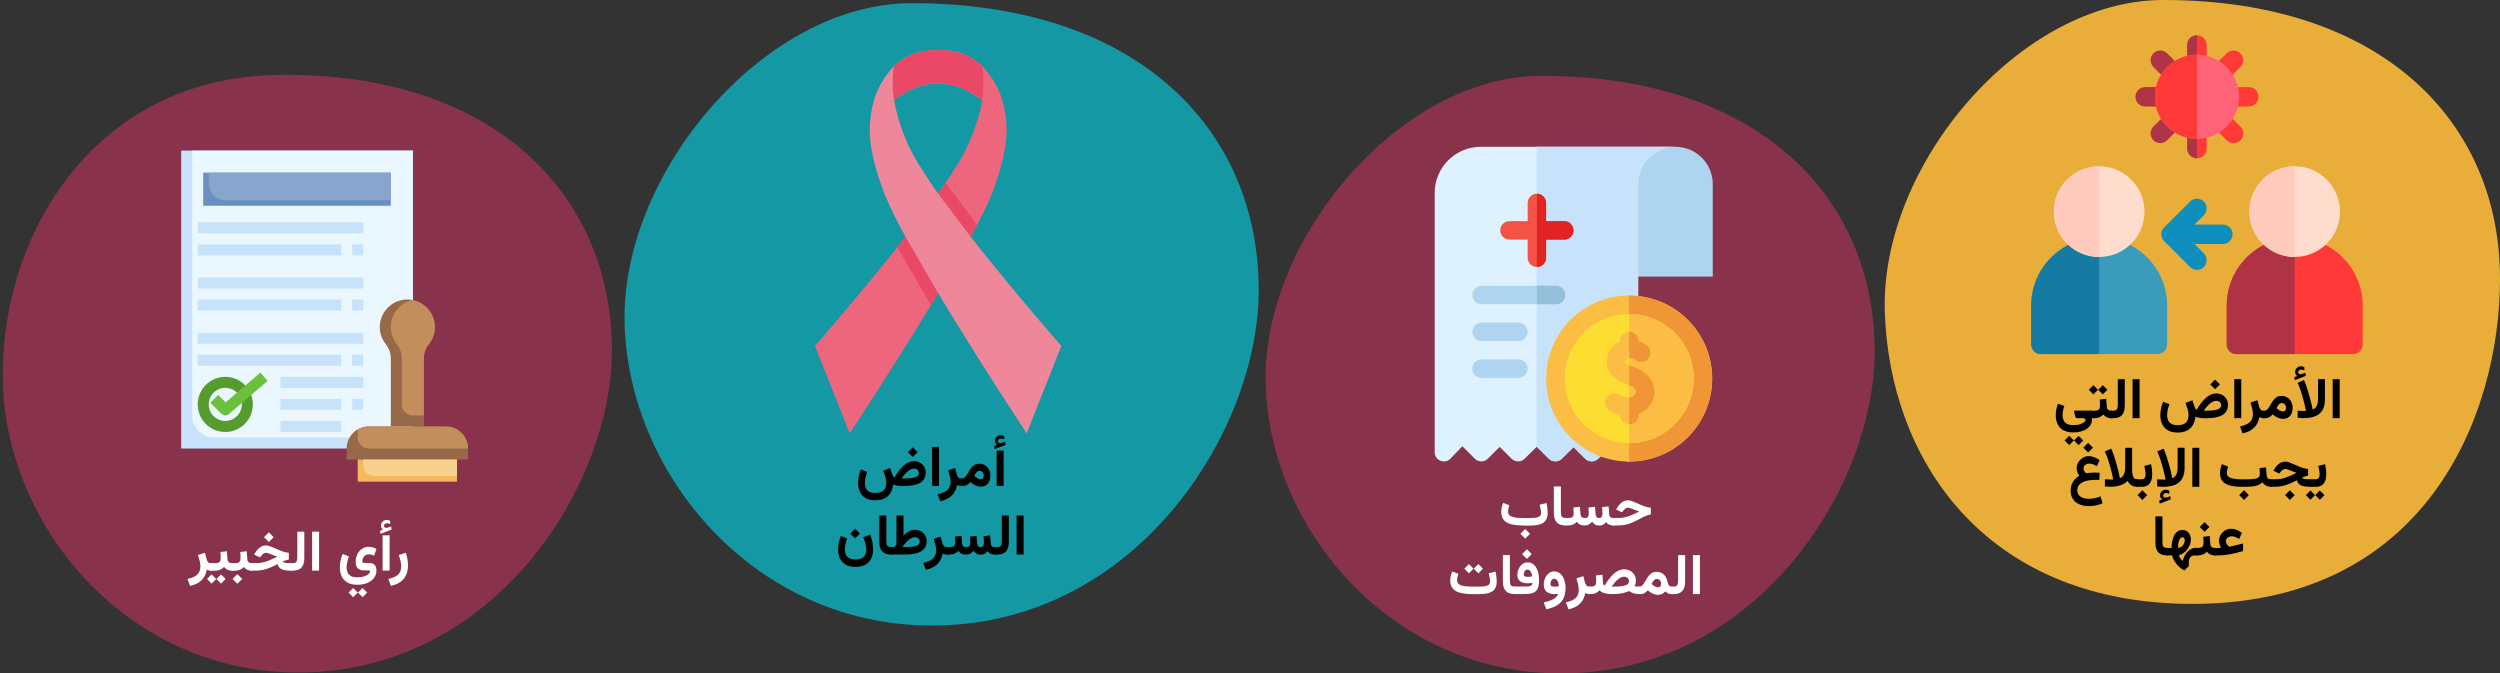 <?xml version="1.0" encoding="UTF-8"?>
<svg xmlns="http://www.w3.org/2000/svg" id="Ebene_1" version="1.1" viewBox="0 0 787 212">
  <rect x="0" y="0" width="787" height="212" fill="#333333" stroke="none"/>
  <defs>
    <style>
      .st0 {
        fill: #def1ff;
      }

      .st1 {
        fill: #fedd33;
      }

      .st2 {
        fill: #c7e2fb;
      }

      .st3 {
        fill: #ea4867;
      }

      .st4 {
        fill: #1398a4;
      }

      .st5 {
        fill: #ff6378;
      }

      .st6 {
        fill: #ef879b;
      }

      .st7 {
        fill: #167ba3;
      }

      .st8 {
        fill: #ed667d;
      }

      .st9 {
        fill: #f9d18f;
      }

      .st10 {
        fill: #6bc13b;
      }

      .st11 {
        fill: #afd4ef;
      }

      .st12 {
        fill: #fff;
      }

      .st13 {
        fill: #ffcbbc;
      }

      .st14 {
        fill: #f19637;
      }

      .st15 {
        fill: none;
      }

      .st16 {
        fill: #88324c;
      }

      .st17 {
        fill: #fbbd43;
      }

      .st18 {
        fill: #e9ad3a;
      }

      .st19 {
        fill: #87a5cd;
      }

      .st20 {
        fill: #ffddce;
      }

      .st21 {
        fill: #95c0db;
      }

      .st22 {
        fill: #af3345;
      }

      .st23 {
        fill: #3a9cba;
      }

      .st24 {
        fill: #ff3838;
      }

      .st25 {
        fill: #0d8ebc;
      }

      .st26 {
        fill: #c18e5c;
      }

      .st27 {
        fill: #f35244;
      }

      .st28 {
        fill: #698ec0;
      }

      .st29 {
        fill: #559b2d;
      }

      .st30 {
        fill: #ebf7fe;
      }

      .st31 {
        fill: #976949;
      }

      .st32 {
        fill: #e22323;
      }

      .st33 {
        fill: #f5b95b;
      }
    </style>
  </defs>
  <g>
    <g id="Group">
      <path id="Path" class="st18" d="M787,87.69C787,38.71,750.34,0,681.03,0c-45.18,0-89.23,52.06-87.69,98.27,1.54,46.21,31.03,90.51,93.96,91.8,76.63,1.57,99.71-59.76,99.71-102.38Z"></path>
    </g>
    <g>
      <g>
        <path class="st23" d="M642.47,111.46c-1.69,0-3.06-1.37-3.06-3.06v-12.23c0-11.8,9.6-21.4,21.4-21.4,11.8,0,21.4,9.6,21.4,21.4v12.23c0,1.69-1.37,3.06-3.06,3.06h-36.69s0,0,0,0Z"></path>
        <path class="st7" d="M660.82,74.78c-11.8,0-21.4,9.6-21.4,21.4v12.23c0,1.69,1.37,3.06,3.06,3.06h18.34s0-36.69,0-36.69h0Z"></path>
        <path class="st20" d="M646.55,66.62c0-7.87,6.4-14.27,14.27-14.27s14.27,6.4,14.27,14.27-6.4,14.27-14.27,14.27-14.27-6.4-14.27-14.27Z"></path>
        <path class="st13" d="M660.82,52.35c-7.87,0-14.27,6.4-14.27,14.27s6.4,14.27,14.27,14.27v-28.53s0,0,0,0Z"></path>
        <path class="st24" d="M700.97,108.41v-12.23c0-11.8,9.6-21.4,21.4-21.4,11.8,0,21.4,9.6,21.4,21.4v12.23c0,1.69-1.37,3.06-3.06,3.06h-36.69c-1.69,0-3.06-1.37-3.06-3.06Z"></path>
        <path class="st22" d="M722.37,74.78c-11.8,0-21.4,9.6-21.4,21.4v12.23c0,1.69,1.37,3.06,3.06,3.06h18.34s0-36.69,0-36.69h0Z"></path>
        <path class="st20" d="M708.1,66.62c0-7.87,6.4-14.27,14.27-14.27s14.27,6.4,14.27,14.27-6.4,14.27-14.27,14.27-14.27-6.4-14.27-14.27Z"></path>
        <path class="st13" d="M722.37,52.35c-7.87,0-14.27,6.4-14.27,14.27s6.4,14.27,14.27,14.27v-28.53s0,0,0,0Z"></path>
        <path class="st25" d="M681.28,71.59h0c-1.19,1.19-1.19,3.13,0,4.32l8.15,8.15c.6.6,1.38.9,2.16.9s1.57-.3,2.16-.89c1.19-1.19,1.19-3.13,0-4.32l-2.93-2.93h8.93c1.69,0,3.06-1.37,3.06-3.06s-1.37-3.06-3.06-3.06h-8.93s2.93-2.93,2.93-2.93c1.19-1.19,1.19-3.13,0-4.32s-3.13-1.19-4.32,0l-8.15,8.15h0Z"></path>
      </g>
      <g>
        <g>
          <path class="st22" d="M672.23,30.47c0-1.69,1.37-3.06,3.06-3.06h6.11c1.69,0,3.06,1.37,3.06,3.06s-1.37,3.06-3.06,3.06h-6.11c-1.69,0-3.06-1.37-3.06-3.06Z"></path>
          <path class="st24" d="M698.73,30.47c0-1.69,1.37-3.06,3.06-3.06h6.11c1.69,0,3.06,1.37,3.06,3.06s-1.37,3.06-3.06,3.06h-6.11c-1.69,0-3.06-1.37-3.06-3.06Z"></path>
          <path class="st22" d="M677.9,44.16c-1.19-1.19-1.19-3.13,0-4.32l4.32-4.32c1.19-1.19,3.13-1.19,4.32,0s1.19,3.13,0,4.32l-4.32,4.32c-1.19,1.19-3.13,1.19-4.32,0Z"></path>
          <g>
            <path class="st24" d="M696.64,25.42c-1.19-1.19-1.19-3.13,0-4.32l4.32-4.32c1.19-1.19,3.13-1.19,4.32,0s1.19,3.13,0,4.32l-4.32,4.32c-1.19,1.19-3.13,1.19-4.32,0Z"></path>
            <path class="st24" d="M688.54,46.78v-6.11c0-1.69,1.37-3.06,3.06-3.06s3.06,1.37,3.06,3.06v6.11c0,1.69-1.37,3.06-3.06,3.06s-3.06-1.37-3.06-3.06Z"></path>
            <path class="st24" d="M688.54,20.28v-6.11c0-1.69,1.37-3.06,3.06-3.06s3.06,1.37,3.06,3.06v6.11c0,1.69-1.37,3.06-3.06,3.06s-3.06-1.37-3.06-3.06Z"></path>
            <path class="st24" d="M700.96,44.16l-4.32-4.32c-1.19-1.19-1.19-3.13,0-4.32s3.13-1.19,4.32,0l4.32,4.32c1.19,1.19,1.19,3.13,0,4.32s-3.13,1.19-4.32,0Z"></path>
          </g>
          <path class="st22" d="M682.23,25.42l-4.32-4.32c-1.19-1.19-1.19-3.13,0-4.32s3.13-1.19,4.32,0l4.32,4.32c1.19,1.19,1.19,3.13,0,4.32s-3.13,1.19-4.32,0Z"></path>
        </g>
        <g>
          <path class="st22" d="M691.6,49.83v-12.23c-1.69,0-3.06,1.37-3.06,3.06v6.11c0,1.69,1.37,3.06,3.06,3.06Z"></path>
          <path class="st22" d="M691.6,23.33v-12.23c-1.69,0-3.06,1.37-3.06,3.06v6.11c0,1.69,1.37,3.06,3.06,3.06Z"></path>
        </g>
        <path class="st5" d="M678.35,30.47c0-7.31,5.94-13.25,13.25-13.25s13.25,5.94,13.25,13.25c0,7.31-5.94,13.25-13.25,13.25s-13.25-5.94-13.25-13.25Z"></path>
        <path class="st24" d="M691.6,17.22c-7.31,0-13.25,5.94-13.25,13.25,0,7.31,5.94,13.25,13.25,13.25v-26.5s0,0,0,0Z"></path>
      </g>
    </g>
  </g>
  <g>
    <g id="Group1">
      <path id="Path1" class="st16" d="M590.15,110.65c0-48.47-36.35-86.77-104.94-86.77-44.67,0-88.21,51.75-86.77,97.34,1.44,45.59,39.53,90.77,92.93,90.77,62.12,0,98.78-59.15,98.78-101.35Z"></path>
    </g>
    <g>
      <g>
        <path class="st11" d="M527.43,46.2c-7.56,0-13.69,6.13-13.69,13.69v27.19s25.44,0,25.44,0v-29.12c0-6.49-5.26-11.75-11.75-11.75h0Z"></path>
        <path class="st0" d="M515.68,57.96c0-6.49,5.26-11.75,11.75-11.75h-61.28c-8,0-14.51,6.51-14.51,14.51v81.63c0,2.62,3.2,3.89,5,2.01l3.71-3.88,3.92,3.92c1.13,1.13,2.97,1.13,4.11,0l3.72-3.72,3.76,3.73c1.13,1.12,2.96,1.12,4.09,0l3.82-3.78,3.82,3.78c1.13,1.12,2.95,1.12,4.09,0l3.68-3.64,3.67,3.64c1.13,1.12,2.96,1.12,4.09,0l3.82-3.78,3.82,3.78c1.83,1.81,4.95.51,4.95-2.06,0-4.02,0-81.87,0-84.39h0Z"></path>
        <path class="st2" d="M527.43,46.2c-6.49,0-11.75,5.26-11.75,11.75v84.39c0,2.57-3.12,3.88-4.95,2.06l-3.82-3.78-3.82,3.78c-1.13,1.12-2.95,1.12-4.09,0l-3.67-3.64-3.68,3.64c-1.13,1.12-2.95,1.12-4.09,0l-3.82-3.78V46.2h43.67Z"></path>
        <path class="st11" d="M489.8,89.96h-23.42c-1.6,0-2.9,1.3-2.9,2.9s1.3,2.9,2.9,2.9h23.42c1.6,0,2.9-1.3,2.9-2.9s-1.3-2.9-2.9-2.9h0Z"></path>
        <path class="st21" d="M492.71,92.86c0,1.6-1.3,2.9-2.9,2.9h-6v-5.81h6c1.6,0,2.9,1.3,2.9,2.9h0Z"></path>
        <path class="st11" d="M478.01,101.57h-11.63c-1.6,0-2.9,1.3-2.9,2.9,0,1.6,1.3,2.9,2.9,2.9h11.63c1.6,0,2.9-1.3,2.9-2.9s-1.3-2.9-2.9-2.9Z"></path>
        <path class="st11" d="M478.01,113.16h-11.64c-1.6,0-2.9,1.3-2.9,2.9s1.3,2.9,2.9,2.9h11.64c1.6,0,2.9-1.3,2.9-2.9s-1.3-2.9-2.9-2.9Z"></path>
        <path class="st27" d="M492.44,69.62h-5.73v-5.73c0-1.6-1.3-2.9-2.9-2.9s-2.9,1.3-2.9,2.9v5.73h-5.73c-1.6,0-2.9,1.3-2.9,2.9s1.3,2.9,2.9,2.9h5.73v5.73c0,1.6,1.3,2.9,2.9,2.9s2.9-1.3,2.9-2.9v-5.73h5.73c1.6,0,2.9-1.3,2.9-2.9s-1.3-2.9-2.9-2.9Z"></path>
        <path class="st32" d="M495.34,72.53c0,1.6-1.3,2.9-2.9,2.9h-5.73v5.73c0,1.61-1.3,2.9-2.9,2.9v-23.07c1.6,0,2.9,1.3,2.9,2.9v5.73h5.73c1.61,0,2.9,1.3,2.9,2.9h0Z"></path>
        <circle class="st17" cx="512.87" cy="119.17" r="26.13"></circle>
        <path class="st14" d="M538.99,119.17c0,14.41-11.72,26.13-26.13,26.13v-52.26c14.41,0,26.13,11.72,26.13,26.13Z"></path>
        <circle class="st1" cx="512.87" cy="119.17" r="20.32"></circle>
        <path class="st17" d="M533.19,119.17c0,11.21-9.12,20.32-20.32,20.32v-40.65c11.21,0,20.32,9.12,20.32,20.32h0Z"></path>
      </g>
      <path class="st17" d="M517.87,117.47c-2.42-1.89-5.64-2.27-6.25-3.38-.15-.27.02-.82.45-1.11.64-.43,2.11-.25,2.59.19,1.18,1.09,3.02,1.01,4.1-.17,1.09-1.18,1.01-3.01-.17-4.1-.77-.71-1.73-1.23-2.78-1.56-.02-1.58-1.31-2.86-2.9-2.86s-2.9,1.3-2.9,2.9v.15c-3.71,1.53-5.35,5.99-3.47,9.37,1.64,2.96,4.74,3.61,6.74,4.55.91.43,1.73.99,1.73,1.79s-.54,1.35-1.18,1.65c-.96.45-2.92.16-4.11-.62-1.34-.88-3.14-.5-4.02.84-.88,1.34-.5,3.14.84,4.02.96.63,2.16,1.14,3.46,1.45v.05c0,1.6,1.3,2.9,2.9,2.9s2.9-1.3,2.9-2.9v-.28c5.29-2.03,7.03-9.01,2.05-12.88h0Z"></path>
      <g>
        <path class="st14" d="M515.82,130.35v.27c0,1.82-1.67,3.04-2.95,2.9v-8.43c.37-.02.71-.09.97-.21.64-.3,1.18-.99,1.18-1.65,0-.98-1.24-1.6-2.15-1.98v-6.28c1.31.6,3.35,1.18,5.01,2.48,4.97,3.88,3.23,10.85-2.05,12.88h0Z"></path>
        <path class="st14" d="M512.86,112.74v-8.26c1.29-.14,2.92,1.06,2.95,2.86,1.05.32,2.01.85,2.78,1.56,1.18,1.09,1.25,2.92.17,4.1-1.09,1.18-2.92,1.25-4.1.17-.33-.3-1.12-.48-1.79-.43h0Z"></path>
      </g>
    </g>
  </g>
  <g>
    <g id="Group-Copy">
      <path id="Path2" class="st16" d="M93.86,211.7c62.12,0,98.78-59.15,98.78-101.35,0-48.47-36.36-87.64-104.94-86.77C28.81,24.33-.5,75.33.93,120.93c1.44,45.59,39.53,90.77,92.93,90.77h0Z"></path>
    </g>
    <g>
      <path class="st2" d="M57.03,47.4h72.95v93.79H57.03V47.4Z"></path>
      <path class="st30" d="M60.5,130.77c0,3.84,3.11,6.95,6.95,6.95h62.53V47.4H60.5v83.37h0Z"></path>
      <path class="st28" d="M63.97,54.35h59.05v10.42h-59.05v-10.42Z"></path>
      <path class="st19" d="M65.71,57.83c0,2.88,2.33,5.21,5.21,5.21h52.11v-8.68h-57.32v3.47s0,0,0,0Z"></path>
      <g>
        <path class="st2" d="M62.24,69.98h52.11v3.47h-52.11v-3.47Z"></path>
        <path class="st2" d="M62.24,76.93h45.16v3.47h-45.16v-3.47Z"></path>
        <path class="st2" d="M110.87,76.93h3.47v3.47h-3.47v-3.47Z"></path>
        <path class="st2" d="M62.24,87.35h52.11v3.47s-52.11,0-52.11,0v-3.47Z"></path>
        <path class="st2" d="M62.24,94.3h45.16v3.47s-45.16,0-45.16,0v-3.47Z"></path>
        <path class="st2" d="M110.87,94.3h3.47v3.47s-3.47,0-3.47,0v-3.47Z"></path>
        <path class="st2" d="M62.24,104.72h52.11v3.47h-52.11v-3.47Z"></path>
        <path class="st2" d="M62.24,111.67h45.16v3.47h-45.16v-3.47Z"></path>
        <path class="st2" d="M110.87,111.67h3.47v3.47h-3.47v-3.47Z"></path>
        <path class="st2" d="M110.87,125.56h3.47v3.47s-3.47,0-3.47,0v-3.47Z"></path>
      </g>
      <path class="st29" d="M70.92,135.99c-4.8,0-8.68-3.89-8.68-8.68,0-4.8,3.89-8.68,8.68-8.68s8.68,3.89,8.68,8.68c0,4.79-3.89,8.68-8.68,8.68ZM70.92,122.09c-2.88,0-5.21,2.33-5.21,5.21s2.33,5.21,5.21,5.21,5.21-2.33,5.21-5.21-2.33-5.21-5.21-5.21Z"></path>
      <path class="st10" d="M70.92,130.77c-.46,0-.9-.18-1.23-.51l-3.47-3.47,2.46-2.46,2.34,2.34,10.94-9.38,2.26,2.64-12.16,10.42c-.31.27-.72.42-1.13.42h0Z"></path>
      <path class="st2" d="M88.29,118.62h26.05v3.47s-26.05,0-26.05,0v-3.47Z"></path>
      <path class="st2" d="M88.29,125.56h19.11v3.47s-19.11,0-19.11,0v-3.47Z"></path>
      <path class="st2" d="M88.29,132.51h19.11v3.47s-19.11,0-19.11,0v-3.47Z"></path>
      <path class="st31" d="M147.34,144.67h-38.21v-3.47c0-3.84,3.11-6.95,6.95-6.95h24.32c3.84,0,6.95,3.11,6.95,6.95v3.47h0Z"></path>
      <path class="st31" d="M136.92,102.98c.01-4.8-3.87-8.69-8.66-8.7-4.19-.01-7.78,2.97-8.56,7.08-.47,2.47.16,5.03,1.74,6.99,1.01,1.24,1.57,2.8,1.59,4.4v21.49h10.42v-21.5c0-1.58.55-3.12,1.54-4.35,1.25-1.53,1.93-3.44,1.93-5.42Z"></path>
      <path class="st26" d="M129.94,94.47h-.09c-4.67,1.03-7.64,5.64-6.63,10.31.28,1.3.86,2.52,1.69,3.57,1.01,1.25,1.57,2.8,1.58,4.41v14.55c0,1.92,1.55,3.47,3.47,3.47h3.47v-18.02c0-1.58.55-3.12,1.54-4.35,1.25-1.53,1.93-3.44,1.93-5.42,0-4.14-2.93-7.7-6.98-8.51h0Z"></path>
      <path class="st33" d="M112.61,144.67h31.26v6.95s-31.26,0-31.26,0v-6.95Z"></path>
      <path class="st9" d="M114.34,146.41c0,1.92,1.55,3.47,3.47,3.47h26.05v-5.21h-29.53v1.74h0Z"></path>
      <path class="st26" d="M140.4,134.25h-24.32c-1.22,0-2.42.34-3.47.96v2.51c0,1.92,1.55,3.47,3.47,3.47h31.26c0-3.84-3.11-6.95-6.95-6.95h0Z"></path>
    </g>
  </g>
  <g>
    <g id="Group2">
      <path id="Path3" class="st4" d="M293.36,196.92c64.69,0,102.89-61.61,102.89-105.56,0-50.52-37.89-90.36-109.26-90.36-46.52,0-91.9,53.81-90.36,101.35,1.54,47.54,41.18,94.57,96.73,94.57h0Z"></path>
    </g>
    <g>
      <path class="st8" d="M256.55,108.92s13.72-15.72,26.28-31.55c.78-.93,1.53-1.89,2.26-2.83l10.25-13.59c.73-1.01,1.4-2.02,2.05-2.96.96-1.4,1.82-2.72,2.57-3.94,4.62-6.76,7.78-14.41,9.26-22.46l-.13-.1c.46-3.56.47-7.17.05-10.73l.16.15c3.42,3.56,5.77,8.01,6.8,12.84,1.14,5.63,1.76,12.19-3.53,26.43-1.51,3.81-3.26,7.52-5.24,11.1-.55,1.06-1.12,2.15-1.74,3.27l-10.25,17.72c-.65,1.09-1.32,2.18-1.97,3.27-12.37,20.44-25.89,40.88-25.89,40.88l-10.92-27.49h0Z"></path>
      <path class="st15" d="M285.72,33.31c1.64,6.67,4.45,13,8.3,18.7.95,1.53,2.18,3.38,3.67,5.53.83-1.22,1.59-2.4,2.26-3.48,3.72-5.62,6.55-11.78,8.38-18.27l-1.44-1.08c-1.41-1.11-2.92-2.08-4.51-2.89-2.21-1.05-4.61-1.63-7.05-1.71-2.3.06-4.57.59-6.67,1.55-1.02.48-2,1.03-2.94,1.64h0Z"></path>
      <path class="st3" d="M282.47,77.82s10.21,17.61,10.58,18.21c.1-.17,1.62-2.68,2.27-3.76l10.25-17.71c.62-1.12,1.92-3.61,2.01-3.79,0,0-9.64-12.87-9.9-13.23-.11.16-1.63,2.41-2.36,3.42,0,0-12.74,16.71-12.85,16.86h0Z"></path>
      <path class="st6" d="M274.57,33.75h0c-1.14,5.63-1.76,12.19,3.53,26.43,2.01,4.94,4.34,9.74,6.98,14.37l10.25,17.72c12.86,21.45,27.86,44.15,27.86,44.15l10.92-27.49s-15.41-17.64-28.53-34.37l-10.25-13.59c-1.76-2.52-3.35-4.85-4.62-6.9-4.65-6.8-7.81-14.51-9.29-22.62,1.81-1.25,3.71-2.37,5.68-3.35,2.58-1.18,5.38-1.82,8.22-1.87,2.99.08,5.93.77,8.64,2.05,1.85.94,3.6,2.05,5.24,3.32.15-.93.26-1.89.36-2.88.17-2.61.07-5.22-.29-7.81-3.45-3.39-8.13-5.23-12.97-5.11h-1.97c-4.84-.12-9.52,1.72-12.97,5.11-3.42,3.56-5.77,8.01-6.8,12.84h0Z"></path>
      <path class="st3" d="M281.09,28.72h0c-.17-2.61-.07-5.22.29-7.81,3.45-3.39,8.13-5.23,12.97-5.11h1.97c4.84-.12,9.52,1.72,12.97,5.11.36,2.59.46,5.2.29,7.81-.1.98-.21,1.94-.36,2.88-1.64-1.27-3.39-2.38-5.24-3.32-2.71-1.27-5.65-1.97-8.64-2.05-2.84.05-5.64.69-8.22,1.87-1.97.97-3.87,2.09-5.68,3.35-.13-.88-.26-1.79-.34-2.72h0Z"></path>
    </g>
  </g>
  <g>
    <path d="M649.48,135.43c-.8-.49-1.39-1.15-1.77-1.97s-.56-1.74-.56-2.74c0-.54.05-1.12.16-1.74s.28-1.25.53-1.9l2,.73c-.18.52-.32,1.03-.41,1.52s-.14.95-.14,1.37c0,.57.1,1.1.31,1.57s.55.85,1.04,1.13,1.15.42,1.99.42c.92,0,1.67-.1,2.25-.3s1-.42,1.27-.68.4-.46.4-.62c0-.22-.1-.37-.31-.46s-.54-.14-.99-.14h-1.36c-.22,0-.36-.06-.43-.18s-.12-.28-.18-.47l-.34-1.27c-.04-.13-.04-.23-.03-.32s.12-.12.31-.12h5.22v2.36h-.02c.05.13.08.23.09.32s.02.17.02.27c0,.51-.13,1-.39,1.47s-.64.89-1.14,1.26-1.12.66-1.85.87-1.57.32-2.51.32c-1.29,0-2.33-.25-3.14-.73ZM652.84,138.65l-1.47,1.46-1.43-1.46,1.43-1.44,1.47,1.44ZM655.79,138.65l-1.45,1.46-1.45-1.46,1.45-1.44,1.45,1.44Z"></path>
    <path d="M660.46,122.7l-1.47,1.46-1.43-1.46,1.43-1.44,1.47,1.44ZM658.69,129.28v2.37h-.62v-2.37h.62ZM663.03,125.52l.18,2.43c.02.3.08.56.19.76s.27.35.48.44.48.14.81.14h.18v2.37h-.2c-.4,0-.76-.05-1.07-.15s-.59-.24-.83-.41-.45-.38-.62-.62c-.35.38-.77.66-1.26.87s-1.02.31-1.58.31h-.84v-2.37h.84c.66,0,1.12-.12,1.38-.36s.39-.67.39-1.28c0-.33,0-.65-.02-.96s-.04-.62-.07-.92l2.06-.25ZM663.41,122.7l-1.45,1.46-1.45-1.46,1.45-1.44,1.45,1.44Z"></path>
    <path d="M665.19,129.28c.63,0,1.04-.15,1.22-.46s.27-.75.27-1.34v-8.11h2.21v8.28c0,1.32-.29,2.31-.87,2.99s-1.53,1.01-2.83,1.01h-.67v-2.37h.68Z"></path>
    <path d="M673.54,131.63h-2.2v-12.27h2.2v12.27Z"></path>
    <path d="M682.43,135.45c-.81-.48-1.4-1.12-1.78-1.94s-.58-1.74-.58-2.76c0-.69.08-1.39.22-2.12s.36-1.45.64-2.17l2,.77c-.21.6-.38,1.2-.52,1.79s-.21,1.14-.21,1.66c0,.57.1,1.1.3,1.58s.55.87,1.03,1.15,1.15.43,2,.43,1.55-.14,2.05-.42.85-.66,1.06-1.13.31-1.01.31-1.6c0-.64-.1-1.3-.3-1.97s-.42-1.3-.65-1.88l2.18-.83.58,1.78c.1.3.21.58.34.81s.27.36.43.36c.42-.7.86-1.36,1.32-1.98s.94-1.16,1.44-1.62,1.03-.84,1.59-1.1,1.14-.4,1.76-.4c.73,0,1.37.15,1.93.46s1,.73,1.32,1.27.48,1.16.48,1.85c0,.79-.17,1.46-.5,2s-.81.97-1.42,1.3-1.33.56-2.15.7-1.73.22-2.72.22h-.46c-.43,0-.83-.02-1.19-.06s-.69-.09-.99-.16-.58-.14-.84-.22c-.09,1.01-.36,1.88-.8,2.62s-1.07,1.32-1.86,1.72-1.76.61-2.9.61c-1.27,0-2.3-.24-3.11-.72ZM696.67,126.41c-.35.16-.69.39-1.03.68s-.67.62-.98.99-.62.77-.9,1.2h.91c.64,0,1.23-.02,1.78-.07s1.03-.13,1.45-.26.74-.3.97-.52.35-.5.35-.84c0-.43-.14-.77-.43-1.03s-.65-.39-1.09-.39c-.34,0-.68.08-1.03.25ZM698.82,121.01l-1.52,1.52-1.52-1.52,1.52-1.52,1.52,1.52Z"></path>
    <path d="M705.55,131.63h-2.2v-12.27h2.2v12.27Z"></path>
    <path d="M711.84,131.55c-.24-.06-.44-.15-.6-.25-.14.87-.43,1.66-.87,2.36s-1.03,1.28-1.76,1.75-1.62.81-2.65,1.02l-.81-2.16c.87-.19,1.6-.45,2.21-.77s1.07-.74,1.38-1.26.47-1.17.47-1.95c0-.53-.08-1.11-.23-1.75s-.33-1.25-.52-1.82l2.18-.72.51,1.96c.11.4.26.73.47.97s.51.36.9.36h.34v2.37h-.25c-.28,0-.54-.03-.78-.1Z"></path>
    <path d="M717.53,131.67c-.36-.12-.72-.28-1.06-.49s-.69-.45-1.03-.73c-.22.23-.44.43-.66.61s-.48.32-.77.43-.66.16-1.11.16h-.39v-2.37h.34c.31,0,.58-.11.82-.33s.46-.51.68-.87.44-.73.67-1.12.49-.77.78-1.13.62-.65,1.01-.87.85-.33,1.38-.33c.72,0,1.35.17,1.88.51s.94.8,1.23,1.36.43,1.18.43,1.85-.11,1.28-.34,1.81-.57.94-1.01,1.24-1.01.45-1.68.45c-.4,0-.79-.06-1.15-.18ZM717.58,127.13c-.2.17-.38.38-.54.62s-.29.48-.39.71c.17.16.34.31.5.43s.31.22.45.3c.22.12.42.21.6.26s.35.08.49.08c.33,0,.58-.11.73-.33s.22-.49.22-.81c0-.42-.12-.77-.37-1.07s-.58-.44-1.01-.44c-.25,0-.48.09-.68.26Z"></path>
    <path d="M722.69,117.85c-.11-.19-.17-.45-.17-.77,0-.52.18-.95.54-1.28s.77-.5,1.23-.5c.24,0,.44.03.61.08s.34.13.51.23v1.01c-.17-.09-.34-.16-.5-.2s-.33-.06-.5-.06c-.23,0-.45.07-.65.21s-.3.35-.3.62c0,.16.08.32.24.46s.38.19.69.15c.01,0,.02,0,.04,0s.02,0,.04-.01l1.25-.46.14.99-3.47,1.37-.15-.96.92-.35c-.2-.16-.35-.34-.47-.54ZM724.2,131.61c-.3-.02-.6-.04-.91-.07v-2.27c.36.03.72.05,1.06.07s.65.03.91.03h.37c.11,0,.2,0,.29,0-.15-.73-.29-1.4-.43-2.02s-.32-1.32-.54-2.09-.46-1.57-.73-2.39-.59-1.61-.93-2.37l2.01-.88c.34.8.65,1.63.94,2.49s.54,1.7.76,2.51.41,1.54.57,2.19.31,1.36.47,2.13c.37-.15.68-.36.92-.65s.43-.65.56-1.1.19-.99.19-1.64v-6.2h2.19v6.29c0,1.01-.13,1.86-.38,2.57s-.6,1.28-1.04,1.73-.95.8-1.53,1.05-1.2.42-1.85.51-1.32.14-2,.14c-.3,0-.6-.01-.89-.03Z"></path>
    <path d="M736.53,131.63h-2.2v-12.27h2.2v12.27Z"></path>
    <path d="M660.82,151.08c-.25-.01-.45-.02-.62-.02h-.51c-.86,0-1.64.06-2.34.19-.71.12-1.32.32-1.83.6-.51.27-.91.61-1.18,1.02s-.41.9-.41,1.48c0,.61.17,1.11.5,1.51.33.39.77.69,1.3.88.54.19,1.12.29,1.74.29.69,0,1.35-.07,1.98-.21s1.23-.33,1.82-.56l.62,2.19c-.66.28-1.37.49-2.11.65-.75.16-1.48.23-2.21.23s-1.48-.09-2.16-.28c-.69-.19-1.3-.47-1.83-.86-.54-.39-.96-.9-1.27-1.52s-.47-1.37-.47-2.24c0-.67.1-1.3.3-1.87.2-.57.5-1.09.91-1.56s.91-.89,1.53-1.26c-.17-.21-.32-.43-.44-.68-.13-.25-.22-.52-.29-.8-.07-.28-.11-.58-.11-.9,0-.67.18-1.3.54-1.87.36-.57.83-1.03,1.41-1.38s1.2-.52,1.86-.52c.56,0,1.13.11,1.7.33s1.13.53,1.7.93l-.85,1.92c-.4-.23-.79-.43-1.16-.59s-.79-.24-1.23-.24c-.46,0-.88.13-1.25.4s-.56.64-.56,1.12c0,.23.04.45.13.64s.19.36.32.5c.13.14.25.27.37.37.54-.07,1.04-.12,1.48-.16s.88-.05,1.33-.05c.24,0,.47,0,.69.02s.47.03.76.05l-.13,2.23ZM658.87,140.93l-1.52,1.52-1.52-1.52,1.52-1.52,1.52,1.52Z"></path>
    <path d="M668.25,149.9c.25-.28.43-.65.56-1.1s.19-1,.19-1.64v-6.2h2.19v6.66c0,.57.04,1.1.11,1.59.07.5.21.9.42,1.2s.52.46.94.46h.33v2.36h-.35c-.49,0-.91-.08-1.28-.24s-.68-.38-.94-.66-.47-.61-.62-.98c-.38.41-.83.76-1.38,1.04s-1.15.49-1.82.63-1.4.21-2.18.21c-.3,0-.6,0-.89-.03-.3-.02-.6-.04-.91-.07v-2.27c.36.02.72.05,1.06.07.35.02.65.03.91.03h.36c.11,0,.2,0,.29,0-.15-.73-.29-1.4-.43-2.02s-.32-1.32-.54-2.09c-.21-.77-.46-1.57-.73-2.39s-.59-1.61-.93-2.36l2.01-.88c.34.8.65,1.63.94,2.49.28.87.54,1.7.76,2.51s.41,1.54.57,2.19.31,1.36.47,2.13c.37-.15.68-.36.92-.64Z"></path>
    <path d="M673.02,150.88v2.36h-.42v-2.36h.42ZM672.79,153.24v-2.36h1.41c.47,0,.8-.14.97-.43s.26-.65.26-1.1c0-.39-.04-.82-.14-1.29-.09-.46-.18-.92-.28-1.38l2.15-.55c.11.53.2,1.06.26,1.59.06.52.1,1.02.1,1.5,0,.77-.1,1.46-.31,2.06-.21.61-.55,1.09-1.04,1.44s-1.15.53-1.99.53h-1.41ZM675.93,155.86l-1.52,1.52-1.52-1.52,1.52-1.52,1.52,1.52Z"></path>
    <path d="M680.01,153.21c-.3-.02-.6-.04-.91-.07v-2.27c.36.03.72.05,1.06.07s.65.03.91.03h.37c.11,0,.2,0,.29,0-.15-.73-.29-1.4-.43-2.02s-.32-1.32-.54-2.09c-.21-.77-.46-1.57-.73-2.39s-.59-1.61-.93-2.36l2.01-.88c.34.8.65,1.63.94,2.49.28.87.54,1.7.76,2.51s.41,1.54.57,2.19.31,1.36.47,2.13c.37-.15.68-.36.92-.65.25-.29.43-.65.56-1.1.13-.45.19-.99.19-1.64v-6.2h2.19v6.28c0,1.01-.13,1.86-.38,2.57s-.6,1.28-1.04,1.73c-.44.45-.95.8-1.53,1.05-.58.25-1.2.42-1.85.51s-1.32.14-2,.14c-.3,0-.6,0-.89-.03ZM680.17,156.7c-.11-.19-.17-.45-.17-.76,0-.52.18-.95.54-1.28s.77-.5,1.23-.5c.24,0,.44.03.61.08s.34.13.51.23v1.01c-.17-.09-.34-.16-.5-.2-.16-.04-.33-.06-.5-.06-.23,0-.45.07-.65.21s-.3.35-.3.62c0,.16.08.32.24.46s.38.19.69.15c.01,0,.02,0,.04,0,.01,0,.02,0,.04-.01l1.25-.46.14.99-3.47,1.37-.15-.96.92-.35c-.2-.16-.35-.34-.47-.54Z"></path>
    <path d="M692.34,153.24h-2.2v-12.27h2.2v12.27Z"></path>
    <path d="M713.35,147.12l.18,2.43c.03.46.16.8.38,1.01.22.21.58.32,1.08.32h.2v2.36h-.2c-.67,0-1.22-.12-1.67-.37s-.81-.6-1.09-1.05c-.53.5-1.17.87-1.94,1.09s-1.77.33-3.02.33h-1.47c-1.03,0-1.97-.06-2.82-.19s-1.58-.35-2.2-.67-1.09-.75-1.42-1.31c-.33-.56-.5-1.27-.5-2.13,0-.5.06-.99.17-1.47.11-.48.26-.92.43-1.34l1.97.75c-.1.27-.2.58-.29.93-.09.35-.14.68-.14,1.01,0,.45.12.81.37,1.09s.58.48,1.02.62.95.24,1.53.29c.58.05,1.21.08,1.89.08h1.47c.87,0,1.61-.04,2.22-.11s1.08-.23,1.41-.47.49-.59.49-1.06c0-.29,0-.6-.03-.95-.02-.34-.04-.65-.06-.93l2.06-.25ZM707.94,155.86l-1.52,1.52-1.52-1.52,1.52-1.52,1.52,1.52Z"></path>
    <path d="M726.6,149.76c-.32.03-.65.1-.99.22-.35.12-.66.24-.95.36.06.15.2.26.42.33s.5.13.83.15c.33.03.69.04,1.07.04h.48v2.36h-.52c-.73,0-1.35-.06-1.88-.18s-.96-.33-1.29-.63-.57-.71-.72-1.23c-.73.39-1.46.74-2.18,1.05s-1.46.55-2.21.73c-.75.18-1.54.27-2.36.27h-1.47v-2.36h1.49c.59,0,1.14-.04,1.66-.13s1.02-.22,1.53-.39c.51-.17,1.04-.39,1.59-.64s1.17-.54,1.85-.86c-.45-.16-.86-.32-1.23-.47-.38-.15-.72-.28-1.02-.4s-.56-.21-.77-.27-.37-.1-.47-.1c-.33,0-.62.1-.88.3s-.47.41-.65.64l-.42.53-1.85-.9.34-.56c.4-.66.89-1.21,1.46-1.65.57-.44,1.24-.66,2-.66.32,0,.7.08,1.12.22.43.15.89.34,1.39.56.5.23,1.01.45,1.54.68s1.06.42,1.58.58c.52.15,1.02.24,1.5.25v2.14ZM722.38,155.86l-1.52,1.52-1.52-1.52,1.52-1.52,1.52,1.52Z"></path>
    <path d="M728.78,155.86l-1.47,1.46-1.43-1.46,1.43-1.44,1.47,1.44ZM727.79,150.88v2.36h-.7v-2.36h.7ZM727.58,153.24v-2.36h1.41c.47,0,.8-.14.97-.43s.26-.65.26-1.1c0-.39-.04-.82-.14-1.29-.09-.46-.18-.92-.28-1.38l2.15-.55c.11.53.2,1.06.26,1.59.06.52.1,1.02.1,1.5,0,.77-.1,1.46-.31,2.06-.21.61-.55,1.09-1.04,1.44s-1.15.53-1.99.53h-1.41ZM731.74,155.86l-1.45,1.46-1.45-1.46,1.45-1.44,1.45,1.44Z"></path>
    <path d="M680.73,162.57v8.1c0,.66.1,1.13.3,1.4s.59.41,1.17.41h.22v2.36h-.22c-1.27,0-2.2-.33-2.79-.99s-.89-1.67-.89-3.02v-8.27h2.21Z"></path>
    <path d="M682.08,172.48h1.53v-.19c0-.57.06-1.18.18-1.81s.32-1.22.58-1.78.62-1,1.05-1.34.98-.52,1.62-.52c.55,0,1.02.13,1.42.4s.69.63.91,1.08.32.97.32,1.55c0,.54-.1,1.08-.31,1.61s-.49,1.02-.84,1.48-.76.84-1.22,1.17-.93.55-1.43.67c.06.21.16.42.28.63s.27.43.44.63.35.38.54.53c.1-.54.27-1.06.52-1.55s.55-.93.91-1.32.75-.69,1.18-.91.88-.33,1.35-.33h.29v2.36h-.31c-.39,0-.71.05-.97.15s-.47.25-.63.45-.27.45-.35.76-.11.67-.11,1.08c0,.15,0,.3.01.45s.02.31.03.47l-1.45,1.36c-.59-.29-1.15-.68-1.69-1.17s-.99-1.05-1.37-1.66-.64-1.24-.79-1.89h-1.7v-2.36ZM686.38,169.42c-.16.2-.3.46-.41.78s-.19.67-.24,1.04-.08.72-.08,1.06v.19c.39-.02.74-.15,1.06-.38s.58-.53.77-.9.29-.76.29-1.17c0-.29-.07-.51-.22-.67s-.34-.24-.58-.24-.42.1-.59.3Z"></path>
    <path d="M695.62,168.72l.18,2.43c.02.3.08.56.19.76s.27.35.48.44.48.14.81.14h.18v2.36h-.2c-.4,0-.76-.05-1.07-.15s-.59-.24-.83-.41-.45-.38-.62-.62c-.35.38-.77.67-1.26.87s-1.02.31-1.58.31h-.84v-2.36h.84c.66,0,1.12-.12,1.38-.36s.39-.66.39-1.27c0-.33,0-.65-.02-.96s-.04-.62-.07-.92l2.06-.25ZM695.51,165.89l-1.52,1.52-1.52-1.52,1.52-1.52,1.52,1.52Z"></path>
    <path d="M698.85,171.8c-.09-.25-.16-.52-.22-.79s-.08-.53-.08-.77c0-.69.17-1.31.52-1.88s.81-1.03,1.38-1.38,1.21-.52,1.91-.52c.62,0,1.2.11,1.74.34s1.09.53,1.66.92l-.85,1.93c-.4-.23-.79-.43-1.16-.59s-.78-.24-1.22-.24c-.29,0-.58.06-.86.18s-.51.29-.69.51-.27.48-.27.79c0,.29.06.56.19.81s.28.46.45.64.32.29.43.36c.02,0,.04,0,.08,0s.06-.01.09-.02l4.17-1v2.36c-.74.23-1.46.43-2.15.6s-1.38.32-2.05.44-1.33.21-1.98.27-1.29.09-1.92.09h-.9v-2.36h2.07c-.12-.2-.23-.43-.32-.68Z"></path>
  </g>
  <g>
    <path d="M272.48,156.78c-.81-.48-1.4-1.12-1.78-1.94s-.58-1.74-.58-2.76c0-.69.07-1.39.22-2.12s.36-1.45.64-2.17l2,.77c-.21.6-.38,1.2-.52,1.79s-.21,1.14-.21,1.66c0,.57.1,1.1.3,1.58s.55.86,1.03,1.15,1.15.43,2,.43,1.55-.14,2.05-.42.85-.66,1.06-1.13.31-1.01.31-1.59c0-.64-.1-1.3-.3-1.97s-.42-1.3-.65-1.88l2.18-.83.58,1.78c.1.3.21.58.34.81s.27.36.43.36c.42-.7.86-1.36,1.32-1.98s.94-1.16,1.44-1.63,1.03-.84,1.59-1.1,1.14-.4,1.76-.4c.73,0,1.37.15,1.93.46s1,.73,1.32,1.27.48,1.16.48,1.85c0,.79-.17,1.46-.51,2s-.81.97-1.42,1.3-1.33.56-2.15.7-1.73.22-2.72.22h-.46c-.43,0-.83-.02-1.19-.06s-.69-.09-.99-.16-.58-.14-.84-.22c-.09,1.01-.36,1.88-.8,2.62s-1.07,1.32-1.86,1.72-1.76.61-2.9.61c-1.27,0-2.3-.24-3.11-.72ZM286.72,147.75c-.35.16-.69.39-1.03.68s-.67.62-.98.99-.62.77-.9,1.2h.91c.64,0,1.23-.02,1.78-.07s1.03-.13,1.45-.26.74-.3.97-.52.35-.5.35-.84c0-.43-.14-.77-.43-1.03s-.65-.39-1.09-.39c-.34,0-.68.08-1.03.25ZM288.87,142.34l-1.52,1.52-1.52-1.52,1.52-1.52,1.52,1.52Z"></path>
    <path d="M295.6,152.97h-2.2v-12.27h2.2v12.27Z"></path>
    <path d="M301.88,152.88c-.24-.06-.44-.15-.6-.25-.14.87-.43,1.66-.87,2.36s-1.03,1.28-1.76,1.75-1.62.81-2.65,1.02l-.81-2.16c.87-.19,1.6-.45,2.21-.77s1.07-.74,1.38-1.26.47-1.17.47-1.95c0-.53-.08-1.11-.23-1.75s-.33-1.25-.52-1.82l2.18-.72.51,1.96c.11.4.26.73.47.97s.51.37.9.37h.34v2.36h-.25c-.28,0-.54-.03-.78-.1Z"></path>
    <path d="M307.58,153c-.36-.12-.72-.28-1.06-.49s-.69-.45-1.03-.73c-.22.23-.44.43-.66.61s-.48.32-.77.43-.66.16-1.11.16h-.39v-2.36h.34c.31,0,.58-.11.82-.33s.46-.51.68-.87.44-.73.67-1.12.49-.77.78-1.13.62-.65,1.01-.87.85-.33,1.38-.33c.72,0,1.35.17,1.88.51s.94.8,1.23,1.36.43,1.18.43,1.85-.11,1.28-.34,1.81-.57.94-1.02,1.24-1.01.45-1.68.45c-.4,0-.79-.06-1.15-.18ZM307.63,148.46c-.2.17-.38.38-.54.62s-.29.48-.39.71c.17.16.34.31.5.43s.31.22.45.3c.22.12.42.21.6.26s.35.08.49.08c.33,0,.58-.11.73-.33s.22-.49.22-.81c0-.42-.12-.77-.37-1.07s-.58-.44-1.01-.44c-.25,0-.48.08-.68.25Z"></path>
    <path d="M313.4,139.54c-.11-.19-.17-.45-.17-.76,0-.52.18-.95.54-1.28s.77-.5,1.23-.5c.24,0,.44.03.61.08s.34.13.51.23v1.01c-.17-.09-.34-.16-.51-.2s-.33-.06-.5-.06c-.23,0-.45.07-.65.21s-.3.35-.3.62c0,.16.08.32.24.46s.38.19.69.15c.01,0,.02,0,.04,0s.02,0,.04-.01l1.25-.46.14.99-3.47,1.37-.15-.96.92-.35c-.2-.16-.35-.34-.47-.54ZM315.94,152.97h-2.2v-11.11h2.2v11.11Z"></path>
    <path d="M271.34,175.71c.5-.28.85-.66,1.06-1.13s.31-1,.31-1.59c0-.64-.1-1.3-.3-1.98s-.42-1.3-.65-1.87l2.18-.83c.33.86.56,1.65.7,2.39s.21,1.47.21,2.22c0,1.13-.21,2.11-.62,2.94s-1.04,1.47-1.86,1.92-1.85.68-3.07.68-2.3-.24-3.11-.72-1.4-1.13-1.78-1.95-.58-1.74-.58-2.76c0-.69.07-1.39.22-2.12s.36-1.45.64-2.17l2,.77c-.21.6-.38,1.19-.52,1.78s-.21,1.14-.21,1.66c0,.58.1,1.11.3,1.59s.55.86,1.03,1.15,1.15.43,2,.43,1.55-.14,2.05-.42ZM270.7,167.97l-1.52,1.52-1.52-1.52,1.52-1.52,1.52,1.52Z"></path>
    <path d="M279.02,162.3v8.1c0,.66.1,1.13.3,1.4s.59.41,1.17.41h.22v2.36h-.22c-1.27,0-2.2-.33-2.79-.99s-.89-1.67-.89-3.01v-8.27h2.21Z"></path>
    <path d="M281.94,171.8c.09-.13.18-.27.27-.4v-9.1h2.21v6.29c.28-.29.56-.54.84-.76s.56-.41.85-.57.59-.27.9-.36.63-.12.96-.12c.73,0,1.38.15,1.94.46s1,.73,1.32,1.27.48,1.16.48,1.85c0,.79-.17,1.46-.51,2s-.81.97-1.42,1.3-1.33.56-2.15.7-1.73.21-2.71.21h-4.55v-2.36h1.3c.09-.14.18-.28.27-.41ZM287,169.35c-.35.16-.69.39-1.03.68s-.67.62-.98.99-.62.77-.91,1.2h.92c.64,0,1.23-.02,1.78-.07s1.03-.13,1.45-.26.74-.3.97-.52.34-.5.34-.84c0-.43-.14-.77-.43-1.03s-.65-.39-1.09-.39c-.34,0-.68.08-1.03.25Z"></path>
    <path d="M297.33,174.48c-.24-.06-.44-.15-.6-.25-.14.87-.43,1.66-.87,2.36s-1.03,1.28-1.76,1.75-1.62.81-2.65,1.01l-.81-2.16c.87-.19,1.6-.45,2.21-.77s1.07-.74,1.38-1.26.47-1.17.47-1.95c0-.53-.08-1.11-.23-1.75s-.33-1.25-.52-1.82l2.18-.72.51,1.96c.11.4.26.73.47.97s.51.36.9.36h.34v2.36h-.25c-.28,0-.54-.03-.78-.1Z"></path>
    <path d="M307.4,174.25c-.36-.22-.66-.5-.9-.84-.3.35-.65.63-1.03.85s-.83.32-1.33.32c-.61,0-1.11-.1-1.51-.31s-.72-.49-.96-.84c-.32.36-.69.64-1.13.84s-1.01.31-1.71.31h-.81v-2.36h.83c.45,0,.8-.04,1.07-.11s.47-.21.59-.43.19-.53.19-.95c0-.09,0-.24-.01-.44s-.02-.42-.04-.66-.04-.48-.05-.7l2.06-.25.18,2.28c.03.41.15.72.36.94s.53.33.96.33c.52,0,.86-.11,1.03-.34s.26-.61.26-1.15c0-.09,0-.23-.01-.43s-.02-.42-.04-.67-.04-.48-.05-.7l2.06-.25.18,2.28c.02.38.12.69.29.92s.45.35.85.35c.25,0,.44-.06.59-.17s.25-.28.32-.51.1-.49.1-.81c0-.21-.01-.5-.03-.87s-.05-.73-.07-1.09l2.06-.25.18,2.43c.03.46.16.78.39.98s.58.29,1.04.29h.26v2.36h-.25c-.56,0-1.04-.1-1.45-.29s-.73-.47-.95-.81c-.23.32-.53.59-.87.8s-.78.31-1.3.31-.97-.11-1.33-.33Z"></path>
    <path d="M313.88,172.21c.63,0,1.04-.15,1.22-.46s.27-.75.27-1.34v-8.11h2.21v8.28c0,1.32-.29,2.31-.87,2.99s-1.53,1.01-2.83,1.01h-.67v-2.36h.68Z"></path>
    <path d="M322.23,174.57h-2.2v-12.27h2.2v12.27Z"></path>
  </g>
  <g>
    <path class="st12" d="M479.53,165.42c-1.03,0-1.97-.06-2.82-.19s-1.58-.35-2.2-.67-1.09-.75-1.42-1.31-.5-1.27-.5-2.13c0-.5.06-1,.17-1.47s.26-.92.43-1.34l1.97.74c-.1.28-.2.59-.29.94s-.14.68-.14,1.01c0,.45.12.81.36,1.09s.58.48,1.02.62.95.24,1.53.29,1.21.08,1.89.08h2.06c.52,0,.99-.02,1.42-.06s.8-.11,1.11-.21.56-.26.73-.46.26-.46.26-.79c0-.38-.04-.8-.13-1.29s-.18-.95-.29-1.39l2.15-.54c.12.53.21,1.06.27,1.59s.1,1.03.1,1.49c0,.86-.15,1.56-.44,2.09s-.69.94-1.21,1.22-1.11.47-1.79.57-1.41.15-2.2.15h-2.04ZM481.65,168.04l-1.52,1.52-1.52-1.52,1.52-1.52,1.52,1.52Z"></path>
    <path class="st12" d="M491.36,153.14v8.1c0,.66.1,1.13.3,1.4s.59.41,1.17.41h.22v2.36h-.22c-1.27,0-2.2-.33-2.79-.99s-.89-1.67-.89-3.01v-8.27h2.21Z"></path>
    <path class="st12" d="M502.1,165.09c-.36-.22-.66-.5-.9-.84-.3.35-.65.63-1.03.85s-.83.32-1.33.32c-.61,0-1.11-.1-1.51-.31s-.72-.49-.96-.84c-.32.36-.69.64-1.13.84s-1.01.31-1.71.31h-.81v-2.36h.83c.45,0,.8-.04,1.07-.11s.47-.21.59-.43.19-.53.19-.95c0-.09,0-.24-.01-.44s-.02-.42-.04-.66-.04-.48-.05-.7l2.06-.25.18,2.28c.03.41.15.72.36.94s.54.33.96.33c.52,0,.86-.11,1.03-.34s.26-.61.26-1.15c0-.09,0-.23-.01-.43s-.02-.42-.04-.67-.04-.48-.05-.7l2.06-.25.18,2.28c.02.38.12.69.29.92s.45.35.85.35c.25,0,.44-.06.59-.17s.25-.28.32-.5.1-.49.1-.81c0-.21-.01-.5-.03-.87s-.04-.73-.07-1.09l2.06-.25.18,2.43c.03.46.16.78.39.98s.58.29,1.04.29h.26v2.36h-.25c-.56,0-1.04-.1-1.46-.29s-.73-.47-.95-.81c-.23.32-.53.59-.88.79s-.78.31-1.3.31-.97-.11-1.33-.33Z"></path>
    <path class="st12" d="M509.4,163.06c.59,0,1.14-.04,1.66-.13s1.02-.22,1.53-.39,1.04-.38,1.6-.64,1.17-.54,1.85-.86c-.45-.16-.86-.32-1.24-.47s-.72-.28-1.02-.4-.56-.21-.77-.27-.37-.1-.47-.1c-.33,0-.62.1-.88.3s-.47.41-.65.64l-.42.53-1.85-.9.34-.56c.4-.66.89-1.21,1.46-1.65s1.24-.65,2-.65c.32,0,.7.07,1.12.22s.89.34,1.39.56,1.01.45,1.54.68,1.06.42,1.58.58,1.02.24,1.5.25v2.16c-.4.06-.79.15-1.17.29s-.77.3-1.19.51-.91.47-1.47.76c-.75.4-1.46.74-2.12,1.02s-1.34.5-2.04.65-1.47.22-2.32.22h-1.47v-2.36h1.49Z"></path>
    <path class="st12" d="M463.48,187.02c-1.03,0-1.97-.06-2.82-.19s-1.58-.35-2.2-.67-1.09-.75-1.42-1.31-.5-1.27-.5-2.13c0-.5.06-.99.17-1.47s.26-.92.43-1.34l1.97.74c-.1.28-.2.59-.29.94s-.14.68-.14,1.01c0,.45.12.81.37,1.09s.58.48,1.02.62.95.24,1.53.29,1.21.07,1.89.07h2.06c.52,0,.99-.02,1.42-.06s.8-.11,1.11-.22.56-.26.73-.46.26-.46.26-.79c0-.38-.04-.8-.13-1.29s-.18-.95-.29-1.39l2.15-.54c.12.53.21,1.07.27,1.6s.1,1.03.1,1.49c0,.86-.14,1.56-.43,2.09s-.69.94-1.21,1.22-1.11.47-1.79.57-1.41.15-2.2.15h-2.04ZM463.88,179.02l-1.47,1.46-1.43-1.46,1.43-1.44,1.47,1.44ZM466.84,179.02l-1.45,1.46-1.45-1.46,1.45-1.44,1.45,1.44Z"></path>
    <path class="st12" d="M475.32,174.74v8.1c0,.66.1,1.13.3,1.4s.59.41,1.17.41h.22v2.36h-.22c-1.27,0-2.2-.33-2.79-.99s-.89-1.67-.89-3.01v-8.27h2.21Z"></path>
    <path class="st12" d="M481.33,184.58c.35-.05.62-.16.8-.33s.28-.43.28-.79c-.22.05-.46.09-.7.12s-.5.04-.75.04c-1.03,0-1.83-.21-2.42-.64s-.88-1.11-.88-2.06c0-.62.13-1.22.4-1.82s.64-1.1,1.12-1.49,1.06-.58,1.72-.58,1.19.16,1.64.48.82.74,1.11,1.27.5,1.13.64,1.79.21,1.34.21,2.03c0,.9-.09,1.64-.27,2.22s-.46,1.03-.83,1.34-.85.54-1.43.66-1.27.18-2.07.18h-3.23v-2.36h3.34c.53,0,.98-.03,1.33-.08ZM482.19,174.43l-1.52,1.52-1.52-1.52,1.52-1.52,1.52,1.52ZM481.66,181.55c.23-.03.47-.07.69-.12-.04-.23-.09-.47-.16-.72s-.17-.48-.29-.69-.26-.38-.42-.51-.36-.2-.59-.2c-.26,0-.49.08-.67.24s-.32.35-.4.58-.13.46-.13.7c0,.33.12.54.36.63s.54.14.91.14c.23,0,.47-.01.7-.04Z"></path>
    <path class="st12" d="M492.13,188.49c-.49.89-1.19,1.61-2.1,2.14s-2,.92-3.26,1.16l-.8-2.16c.82-.16,1.55-.36,2.18-.62s1.16-.56,1.56-.91.68-.75.81-1.19c-.16.04-.34.07-.52.09s-.35.04-.5.04c-1.1,0-1.96-.24-2.58-.72s-.94-1.27-.94-2.35c0-.46.07-.93.21-1.41s.35-.92.62-1.32.62-.73,1.02-.98.88-.37,1.41-.37c.62,0,1.15.15,1.6.44s.82.7,1.12,1.2.51,1.07.66,1.7.22,1.27.22,1.93c0,1.32-.24,2.43-.73,3.33ZM490.2,184.64c.22-.03.41-.07.57-.11-.02-.27-.07-.54-.14-.82s-.16-.53-.28-.76-.26-.42-.44-.56-.39-.21-.65-.21c-.3,0-.53.1-.71.3s-.29.43-.36.69-.1.5-.1.7c0,.33.13.55.39.66s.6.16,1.02.16c.25,0,.48-.02.7-.05Z"></path>
    <path class="st12" d="M499.63,186.92c-.24-.06-.44-.15-.6-.25-.14.87-.43,1.66-.87,2.36s-1.03,1.28-1.76,1.75-1.62.81-2.65,1.01l-.81-2.16c.87-.19,1.6-.45,2.21-.77s1.07-.74,1.38-1.26.47-1.17.47-1.95c0-.53-.08-1.11-.23-1.75s-.33-1.25-.52-1.82l2.18-.72.51,1.96c.11.4.26.73.47.97s.51.36.9.36h.34v2.36h-.25c-.28,0-.54-.03-.78-.1Z"></path>
    <path class="st12" d="M507.72,187.02c-.69,0-1.29-.04-1.83-.12s-1-.21-1.39-.38-.73-.4-1-.68c-.33.38-.72.67-1.16.87s-1,.31-1.67.31h-.36v-2.36h.36c.73,0,1.21-.12,1.45-.36s.36-.67.36-1.27c0-.33,0-.65-.03-.95s-.04-.61-.06-.92l2.06-.25.16,2.41c.02.27.08.5.16.69s.21.3.37.33c.42-.7.86-1.36,1.32-1.98s.94-1.16,1.44-1.63,1.03-.84,1.59-1.1,1.14-.4,1.76-.4c.73,0,1.37.15,1.93.46s1,.73,1.32,1.27.48,1.16.48,1.85c0,.28-.03.59-.1.92s-.17.62-.32.84c.09.02.2.03.33.04s.27.02.43.03.35,0,.57,0h.26v2.36h-.25c-.71,0-1.3-.09-1.78-.27s-.89-.4-1.26-.66c-.59.28-1.29.5-2.09.67s-1.66.25-2.57.25h-.47ZM510.27,181.79c-.35.16-.69.39-1.03.68s-.67.62-.98.99-.62.77-.91,1.2h.92c.64,0,1.23-.02,1.78-.07s1.03-.13,1.45-.26.74-.3.97-.52.34-.5.34-.84c0-.43-.14-.77-.43-1.03s-.65-.39-1.09-.39c-.34,0-.68.08-1.03.25Z"></path>
    <path class="st12" d="M515.78,187.02v-2.36h.34c.31,0,.58-.11.82-.33s.46-.51.68-.87.44-.73.67-1.12.49-.77.78-1.13.62-.65,1.01-.87.85-.33,1.38-.33c.66,0,1.22.14,1.7.41s.87.64,1.17,1.11.5.99.6,1.56c.07.39.17.7.3.93s.28.4.45.5.35.15.54.15h.23v2.36h-.24c-.38,0-.74-.08-1.11-.25s-.65-.38-.87-.64c-.29.38-.61.65-.97.83s-.8.27-1.31.27c-.4,0-.79-.06-1.15-.18s-.72-.28-1.06-.49-.69-.45-1.03-.73c-.22.23-.44.43-.66.61s-.48.32-.77.43-.66.16-1.11.16h-.39ZM520.85,182.5c-.2.17-.38.38-.54.62s-.29.48-.39.71c.18.17.36.32.53.45s.33.23.48.32c.21.11.39.19.57.24s.33.07.46.07c.33,0,.58-.11.73-.33s.22-.49.22-.81c0-.42-.12-.77-.37-1.07s-.58-.44-1.01-.44c-.25,0-.48.08-.68.25Z"></path>
    <path class="st12" d="M526.78,184.66c.63,0,1.04-.15,1.22-.46s.27-.75.27-1.34v-8.11h2.21v8.28c0,1.32-.29,2.31-.87,2.99s-1.53,1.01-2.83,1.01h-.67v-2.36h.68Z"></path>
    <path class="st12" d="M535.13,187.01h-2.2v-12.27h2.2v12.27Z"></path>
  </g>
  <g>
    <path class="st12" d="M65.71,179.55c-.24-.06-.44-.15-.6-.25-.14.87-.43,1.66-.87,2.36s-1.03,1.28-1.76,1.75-1.62.81-2.65,1.02l-.81-2.16c.87-.19,1.6-.45,2.21-.77s1.07-.74,1.38-1.26.47-1.17.47-1.95c0-.53-.08-1.11-.23-1.75s-.33-1.25-.52-1.82l2.18-.72.51,1.96c.11.4.26.73.47.97s.51.36.9.36h.34v2.37h-.25c-.28,0-.54-.03-.78-.1Z"></path>
    <path class="st12" d="M68.07,182.26l-1.47,1.46-1.43-1.46,1.43-1.44,1.47,1.44ZM67.07,177.28v2.37h-.7v-2.37h.7ZM71.43,173.52l.18,2.43c.02.3.08.56.19.76s.27.35.48.44.48.14.81.14h.18v2.37h-.2c-.4,0-.76-.05-1.07-.15s-.59-.24-.83-.41-.45-.38-.62-.62c-.35.38-.77.66-1.26.87s-1.02.31-1.58.31h-.84v-2.37h.84c.66,0,1.12-.12,1.38-.36s.39-.67.39-1.28c0-.33,0-.65-.02-.96s-.04-.62-.07-.92l2.06-.25ZM71.02,182.26l-1.45,1.46-1.45-1.46,1.45-1.44,1.45,1.44Z"></path>
    <path class="st12" d="M73.33,177.28v2.37h-.42v-2.37h.42ZM77.67,173.52l.18,2.43c.02.3.08.56.19.76s.27.35.48.44.48.14.81.14h.18v2.37h-.2c-.4,0-.76-.05-1.07-.15s-.59-.24-.83-.41-.45-.38-.62-.62c-.35.38-.77.66-1.26.87s-1.02.31-1.58.31h-.84v-2.37h.84c.66,0,1.12-.12,1.38-.36s.39-.67.39-1.28c0-.33,0-.65-.02-.96s-.04-.62-.07-.92l2.06-.25ZM76.24,182.26l-1.52,1.52-1.52-1.52,1.52-1.52,1.52,1.52Z"></path>
    <path class="st12" d="M90.93,176.16c-.32.03-.65.1-.99.22s-.66.24-.95.36c.06.15.2.26.42.33s.5.13.83.15.69.04,1.07.04h.48v2.37h-.52c-.73,0-1.35-.06-1.89-.19s-.96-.33-1.29-.63-.57-.71-.72-1.23c-.73.39-1.46.74-2.18,1.05s-1.46.55-2.21.73-1.54.27-2.36.27h-1.47v-2.37h1.49c.59,0,1.14-.04,1.66-.13s1.02-.22,1.53-.39,1.04-.39,1.6-.64,1.17-.54,1.85-.86c-.45-.16-.86-.32-1.23-.47s-.72-.28-1.02-.4-.56-.21-.77-.27-.37-.1-.47-.1c-.33,0-.62.1-.88.3s-.47.41-.65.64l-.42.53-1.85-.9.34-.56c.4-.66.89-1.21,1.46-1.65s1.24-.66,2-.66c.32,0,.7.08,1.12.22s.89.34,1.39.56,1.01.45,1.54.68,1.06.42,1.58.58,1.02.24,1.5.25v2.14ZM86.15,169.1l-1.52,1.52-1.52-1.52,1.52-1.52,1.52,1.52Z"></path>
    <path class="st12" d="M92.1,177.28c.63,0,1.04-.15,1.22-.46s.27-.75.27-1.34v-8.11h2.21v8.28c0,1.32-.29,2.31-.87,2.99s-1.53,1.01-2.83,1.01h-.67v-2.37h.68Z"></path>
    <path class="st12" d="M100.45,179.63h-2.2v-12.27h2.2v12.27Z"></path>
    <path class="st12" d="M109.34,183.36c-.81-.48-1.4-1.12-1.78-1.94s-.58-1.74-.58-2.76c0-.69.07-1.39.22-2.12s.36-1.45.64-2.17l2,.77c-.21.6-.38,1.2-.52,1.79s-.21,1.14-.21,1.66c0,.57.1,1.1.3,1.58s.55.87,1.03,1.15,1.15.43,2,.43c.66,0,1.24-.06,1.74-.18s.93-.28,1.27-.47.6-.39.77-.6.26-.4.26-.58c0-.11-.03-.19-.09-.26s-.16-.1-.32-.1h-1.42c-.33,0-.65-.03-.97-.1s-.61-.2-.87-.4-.47-.48-.62-.85-.23-.85-.23-1.44.1-1.18.29-1.74.48-1.05.84-1.49.81-.79,1.32-1.04,1.09-.38,1.73-.38c.41,0,.82.06,1.23.18s.79.31,1.14.56l-.75,2.06c-.3-.16-.58-.27-.85-.33s-.52-.1-.76-.1c-.43,0-.81.1-1.12.3s-.55.47-.72.81-.25.73-.25,1.16c0,.18.05.29.15.35s.25.09.44.09h1.33c.64,0,1.15.1,1.52.31s.63.5.78.86.23.79.23,1.26c0,.6-.13,1.17-.4,1.71s-.66,1.01-1.18,1.42-1.16.74-1.91.97-1.62.35-2.6.35c-1.27,0-2.3-.24-3.11-.72ZM112.64,186.54l-1.47,1.46-1.43-1.46,1.43-1.44,1.47,1.44ZM115.59,186.54l-1.45,1.46-1.45-1.46,1.45-1.44,1.45,1.44Z"></path>
    <path class="st12" d="M120.11,166.21c-.11-.19-.17-.45-.17-.76,0-.52.18-.95.54-1.28s.77-.5,1.23-.5c.24,0,.44.03.61.08s.34.13.51.23v1.01c-.17-.09-.34-.16-.51-.2s-.33-.06-.5-.06c-.23,0-.45.07-.65.21s-.3.35-.3.62c0,.16.08.32.24.46s.38.19.69.15c.01,0,.02,0,.04,0s.02,0,.04-.01l1.25-.46.14.99-3.47,1.37-.15-.96.92-.35c-.2-.16-.35-.34-.47-.54ZM122.65,179.63h-2.2v-11.11h2.2v11.11Z"></path>
    <path class="st12" d="M122.24,182.26c.87-.19,1.6-.45,2.21-.77s1.07-.74,1.38-1.26.47-1.17.47-1.95c0-.53-.08-1.11-.23-1.75s-.33-1.25-.52-1.82l2.19-.72c.23.63.4,1.3.52,2.01s.18,1.39.18,2.04c0,1.18-.22,2.21-.65,3.09s-1.05,1.59-1.85,2.14-1.76.94-2.87,1.16l-.83-2.16Z"></path>
  </g>
</svg>

